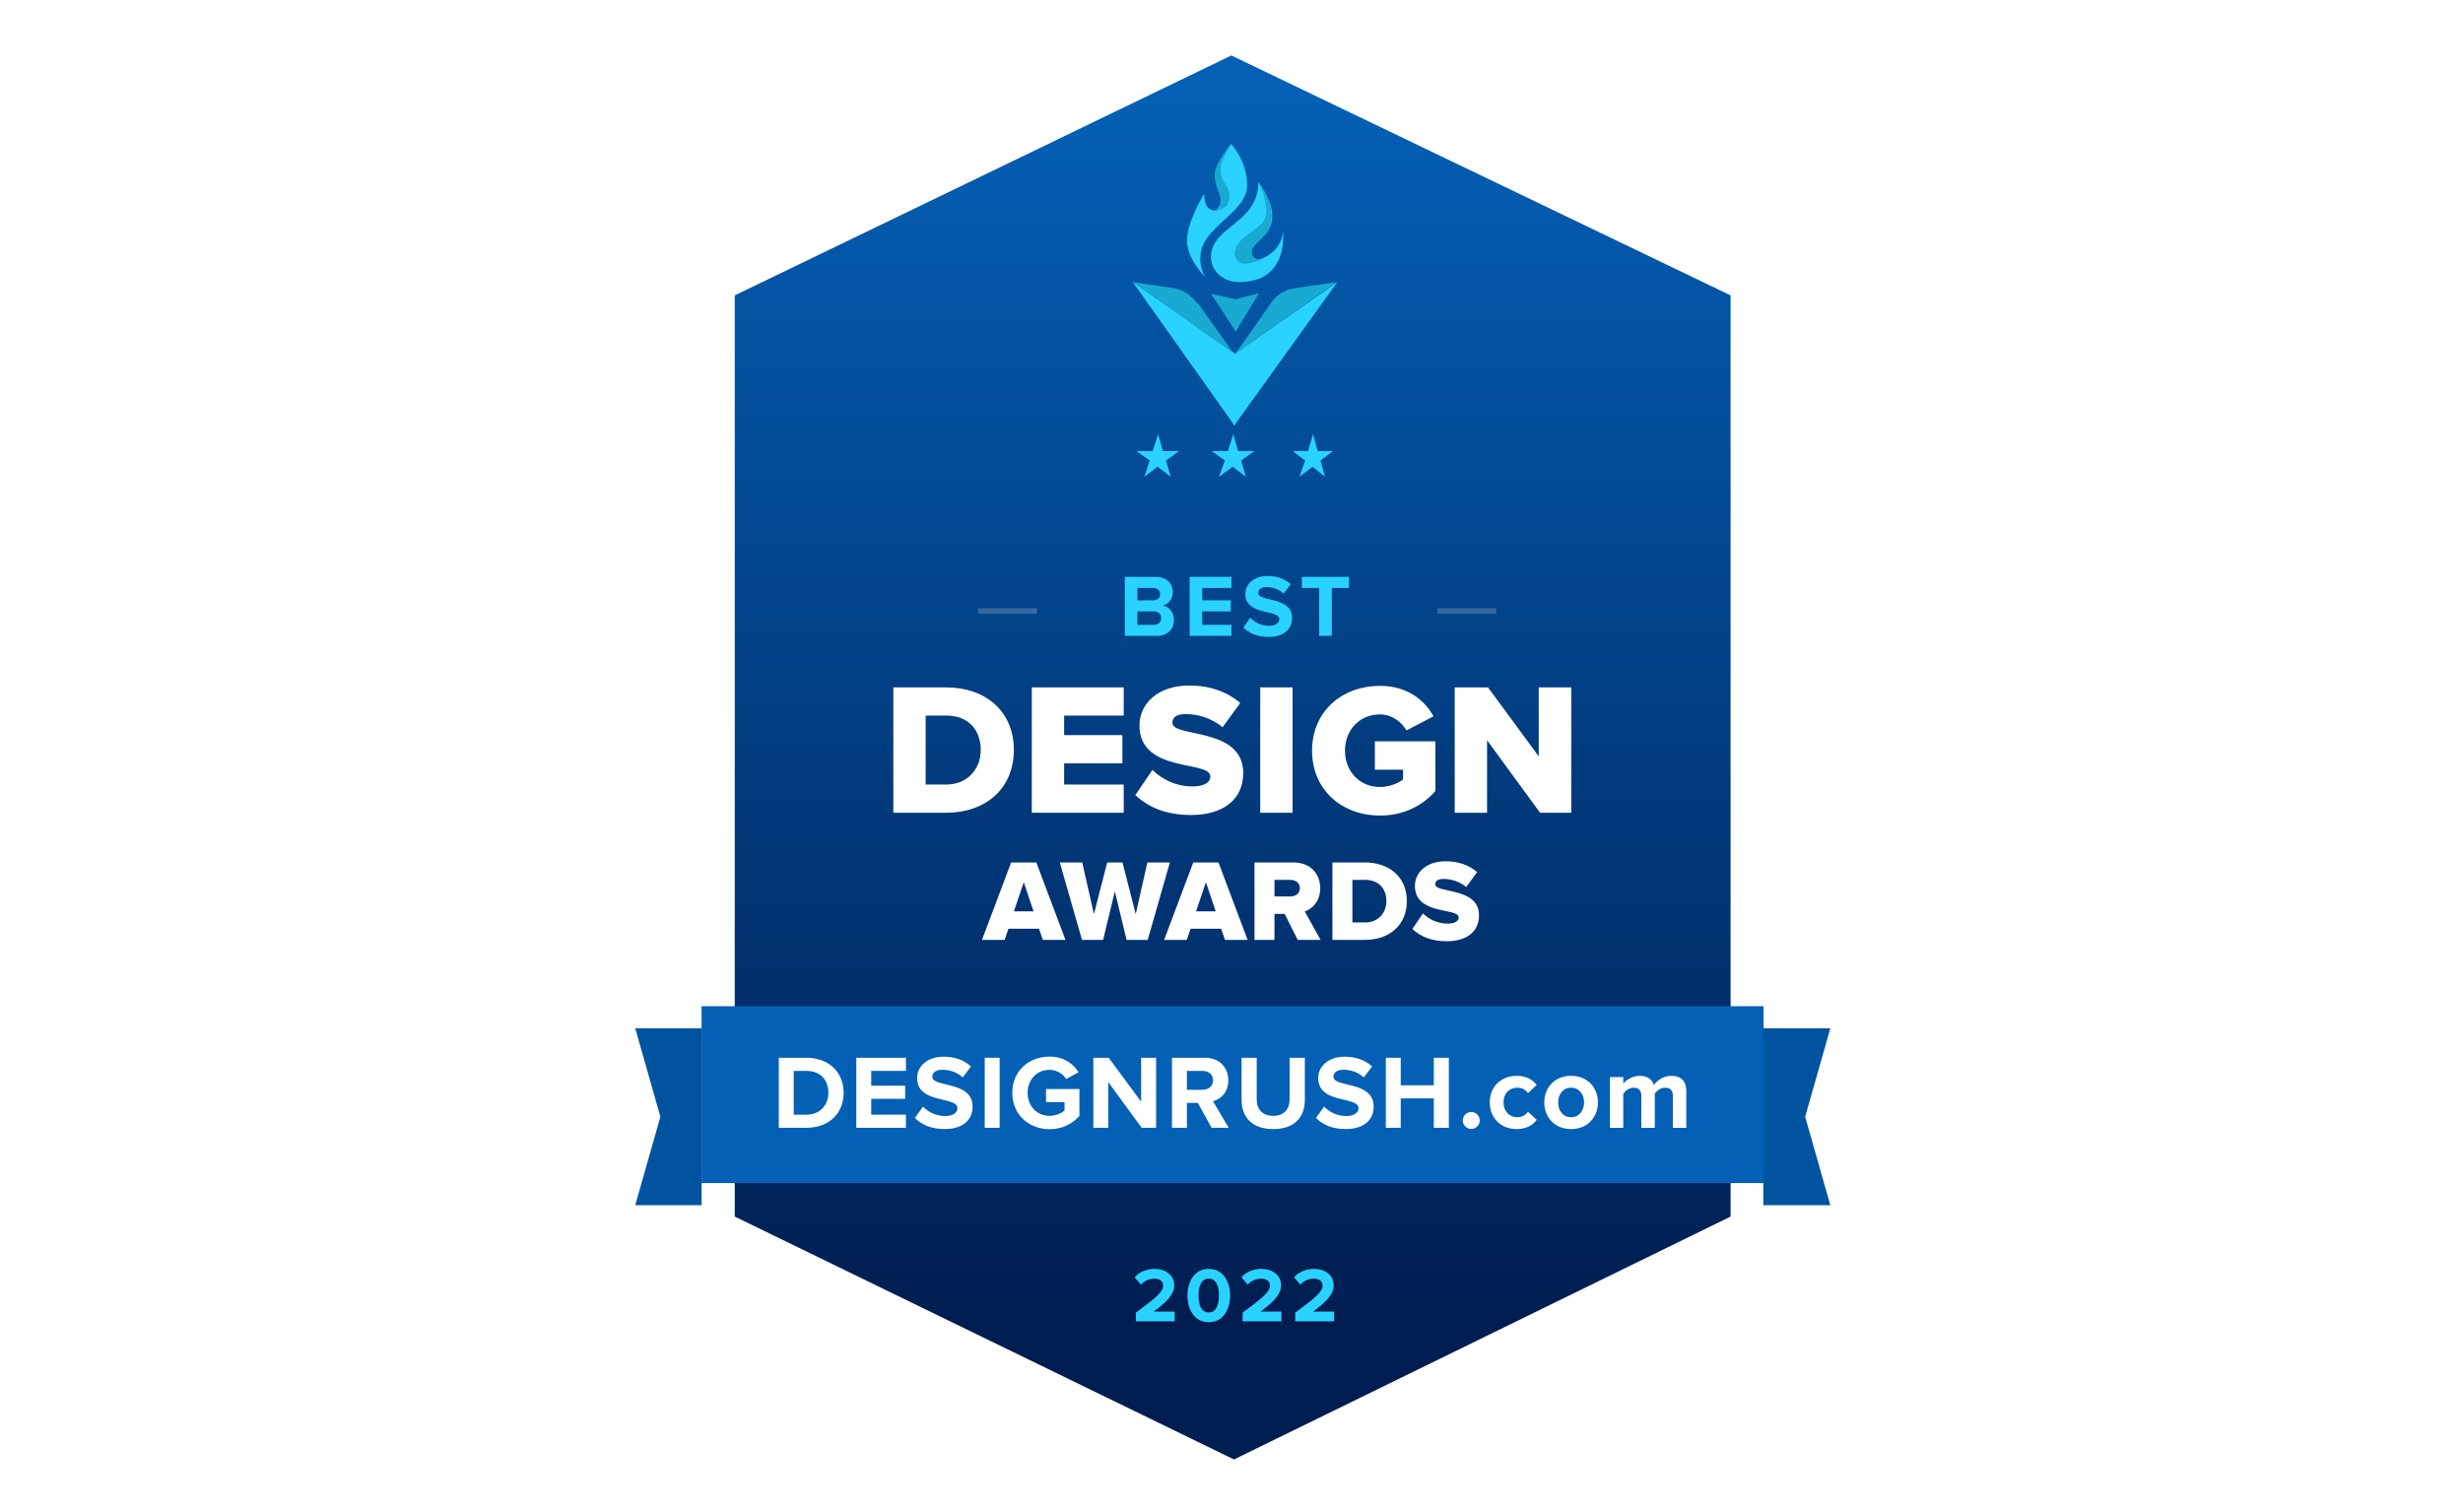 <svg width="316" height="194" viewBox="0 0 316 194" fill="none" xmlns="http://www.w3.org/2000/svg">
<path d="M90.203 131.956H81.5L84.726 143.305L81.5 154.654H90.128L90.203 142.237V131.956Z" fill="#00539F"/>
<path d="M226.2 131.956H234.827L231.601 143.305L234.827 154.654H226.199V142.237L226.2 131.956Z" fill="#00539F"/>
<g filter="url(#filter0_i_3442_20885)">
<path d="M90.011 34.169L157.927 1.442L226.199 34.169V159.826L158.283 192.957L90.011 159.826V34.169Z" fill="white"/>
</g>
<path d="M94.268 37.904L157.984 7.117L222.034 37.904V156.114L158.318 187.282L94.268 156.114V37.904Z" fill="url(#paint0_linear_3442_20885)"/>
<path d="M157.15 59.094L155.452 57.885H157.537L158.231 55.708L158.849 57.885H160.933L159.235 59.094L159.852 61.189L158.154 59.9L156.379 61.189L157.15 59.094Z" fill="#2AD2FF"/>
<path d="M167.446 59.094L165.837 57.885H167.811L168.47 55.708L169.055 57.885H171.029L169.42 59.094L170.005 61.189L168.396 59.9L166.714 61.189L167.446 59.094Z" fill="#2AD2FF"/>
<path d="M147.508 59.094L145.81 57.885H147.894L148.588 55.708L149.206 57.885H151.29L149.592 59.094L150.209 61.189L148.511 59.9L146.813 61.189L147.508 59.094Z" fill="#2AD2FF"/>
<path d="M158.46 45.42C158.38 45.34 158.38 45.42 158.46 45.42L158.06 45.181L157.98 45.102L148.539 38.424C148.539 38.424 148.458 38.424 148.458 38.345L148.298 38.186L148.218 38.107H148.058L145.338 36.199L150.699 36.994C150.939 36.994 151.019 37.073 151.259 37.153C151.339 37.153 151.499 37.232 151.499 37.232C151.739 37.312 151.819 37.391 151.979 37.471C152.139 37.55 152.219 37.63 152.379 37.709C152.459 37.789 152.619 37.868 152.619 37.948C152.699 38.027 152.779 38.027 152.859 38.107C153.019 38.186 153.099 38.266 153.099 38.345C153.339 38.584 153.499 38.822 153.739 38.981L157.98 44.943L158.06 45.022L158.46 45.42Z" fill="#18AAD1"/>
<path d="M158.38 54.641L157.98 54.005L157.9 53.926L145.338 36.199L148.058 38.107L148.539 38.424L157.98 45.102H158.06L158.38 45.34C158.38 45.34 158.46 45.34 158.46 45.42L158.86 45.102L171.582 36.199L158.78 54.005L158.7 54.084L158.38 54.641Z" fill="url(#paint1_linear_3442_20885)"/>
<path d="M158.531 42.582L158.18 41.961L158.11 41.884L155.373 37.694L158.11 38.315H158.18L158.531 38.393L158.882 38.315L161.548 37.617L158.882 41.961V42.039L158.531 42.582Z" fill="#18AAD1"/>
<path d="M171.582 36.199L167.63 36.75L166.128 36.987C164.942 37.145 163.835 37.775 163.124 38.8L158.934 44.789L158.855 44.868L158.46 45.42L158.934 44.947L159.013 44.868L158.46 45.42L169.132 37.854L171.582 36.199Z" fill="#18AAD1"/>
<path d="M160.004 23.821C160.004 27.337 154.018 29.175 154.018 32.932C153.939 33.811 154.175 34.69 154.569 35.489C154.569 35.489 152.285 33.252 152.285 30.854C152.285 28.456 154.491 24.86 154.491 24.86C154.491 26.458 155.121 26.938 155.751 27.017H155.83C156.538 27.017 156.932 26.458 156.932 25.659C156.932 24.86 156.066 24.06 156.066 22.462C156.066 20.943 157.956 18.466 157.956 18.466C159.295 20.064 160.004 21.902 160.004 23.821Z" fill="#2AD2FF"/>
<path d="M158.961 36.198C156.91 36.198 155.373 34.754 155.373 33.006V32.93C155.373 29.055 161.438 28.674 161.438 23.431C161.609 23.659 163.232 25.635 163.232 27.762C163.232 30.422 160.413 31.106 160.413 32.398C160.413 32.93 160.669 33.31 161.523 33.31C161.609 33.31 161.694 33.31 161.78 33.234C163.403 32.626 164.513 31.258 164.598 29.663C164.598 29.738 165.453 36.198 158.961 36.198Z" fill="#2AD2FF"/>
<path d="M161.632 33.311C161.781 33.264 161.418 33.492 161.233 33.538C160.137 33.812 158.766 34.361 158.397 32.633C158.397 30.073 162.441 29.512 162.441 27.352C162.441 25.991 162.147 24.631 161.485 23.431C161.632 23.671 163.151 25.543 163.151 27.783C163.151 30.584 160.603 30.991 160.603 32.351C160.676 32.911 160.97 33.311 161.632 33.311Z" fill="#18AAD1"/>
<path d="M157.751 25.195C157.751 27.175 155.572 27.017 155.436 26.937H155.64C156.253 26.937 156.594 26.383 156.594 25.591C156.594 24.8 155.844 24.008 155.844 22.424C155.844 20.92 157.945 18.466 157.945 18.466C157.4 19.495 156.662 20.604 156.594 21.712C156.594 23.533 157.751 23.691 157.751 25.195Z" fill="#18AAD1"/>
<path d="M121.391 104.293C126.432 104.293 130.073 101.23 130.073 96.238C130.073 91.246 126.432 88.207 121.367 88.207H114.614V104.293H121.391ZM121.367 100.675H118.762V91.825H121.391C124.333 91.825 125.828 93.754 125.828 96.238C125.828 98.625 124.189 100.675 121.367 100.675Z" fill="white"/>
<path d="M144.171 104.293V100.675H136.526V97.95H144.002V94.333H136.526V91.825H144.171V88.207H132.378V104.293H144.171Z" fill="white"/>
<path d="M152.802 104.583C157.118 104.583 159.506 102.436 159.506 99.205C159.506 93.224 150.414 94.719 150.414 92.742C150.414 92.042 150.945 91.632 152.15 91.632C153.742 91.632 155.503 92.187 156.853 93.32L159.12 90.209C157.408 88.738 155.165 87.966 152.585 87.966C148.461 87.966 146.194 90.378 146.194 93.079C146.194 99.277 155.286 97.517 155.286 99.639C155.286 100.435 154.418 100.917 153.019 100.917C150.8 100.917 149.015 99.953 147.858 98.795L145.663 102.026C147.279 103.546 149.546 104.583 152.802 104.583Z" fill="white"/>
<path d="M165.835 104.293V88.207H161.687V104.293H165.835Z" fill="white"/>
<path d="M177.045 104.652C180.084 104.652 182.447 103.422 184.159 101.517V95.126H176.394V98.768H180.011V100.022C179.433 100.504 178.227 100.987 177.045 100.987C174.416 100.987 172.56 98.961 172.56 96.332C172.56 93.679 174.416 91.677 177.045 91.677C178.613 91.677 179.843 92.666 180.446 93.727L183.918 91.919C182.809 89.917 180.639 88.012 177.045 88.012C172.246 88.012 168.339 91.219 168.339 96.332C168.339 101.445 172.246 104.652 177.045 104.652Z" fill="white"/>
<path d="M201.591 104.293V88.207H197.419V97.058L190.908 88.207H186.639V104.293H190.787V94.984L197.588 104.293H201.591Z" fill="white"/>
<path d="M136.698 120.607L132.96 110.672H129.727L125.988 120.607H128.893L129.384 119.177H133.302L133.793 120.607H136.698ZM132.602 116.943H130.084L131.351 113.204L132.602 116.943Z" fill="white"/>
<path d="M147.249 120.607L150.094 110.672H147.204L145.715 117.301L144.016 110.672H142.05L140.352 117.301L138.847 110.672H135.973L138.818 120.607H141.529L143.033 114.381L144.538 120.607H147.249Z" fill="white"/>
<path d="M160.068 120.607L156.329 110.672H153.096L149.357 120.607H152.262L152.754 119.177H156.671L157.163 120.607H160.068ZM155.971 116.943H153.454L154.72 113.204L155.971 116.943Z" fill="white"/>
<path d="M169.427 120.607L167.401 116.958C168.339 116.63 169.382 115.707 169.382 113.979C169.382 112.132 168.131 110.672 165.926 110.672H160.951V120.607H163.513V117.271H164.824L166.492 120.607H169.427ZM165.539 115.036H163.513V112.906H165.539C166.224 112.906 166.775 113.279 166.775 113.964C166.775 114.664 166.224 115.036 165.539 115.036Z" fill="white"/>
<path d="M175.133 120.607C178.246 120.607 180.496 118.715 180.496 115.632C180.496 112.549 178.246 110.672 175.118 110.672H170.947V120.607H175.133ZM175.118 118.373H173.509V112.906H175.133C176.95 112.906 177.874 114.098 177.874 115.632C177.874 117.107 176.861 118.373 175.118 118.373Z" fill="white"/>
<path d="M185.613 120.785C188.28 120.785 189.754 119.459 189.754 117.463C189.754 113.769 184.139 114.692 184.139 113.471C184.139 113.039 184.466 112.786 185.211 112.786C186.194 112.786 187.282 113.128 188.116 113.829L189.516 111.907C188.458 110.999 187.073 110.522 185.479 110.522C182.932 110.522 181.532 112.011 181.532 113.68C181.532 117.508 187.148 116.421 187.148 117.731C187.148 118.223 186.611 118.521 185.747 118.521C184.377 118.521 183.275 117.925 182.56 117.21L181.204 119.206C182.202 120.144 183.602 120.785 185.613 120.785Z" fill="white"/>
<path d="M150.71 169.55V168.308H148.009C149.727 167.057 150.66 166.074 150.66 164.942C150.66 163.621 149.538 162.827 148.128 162.827C147.205 162.827 146.222 163.164 145.576 163.909L146.381 164.843C146.827 164.376 147.404 164.078 148.158 164.078C148.705 164.078 149.231 164.366 149.231 164.942C149.231 165.756 148.436 166.441 145.725 168.447V169.55H150.71Z" fill="#2AD2FF"/>
<path d="M155.086 169.669C156.973 169.669 157.826 167.951 157.826 166.243C157.826 164.535 156.973 162.827 155.086 162.827C153.189 162.827 152.345 164.535 152.345 166.243C152.345 167.951 153.189 169.669 155.086 169.669ZM155.086 168.417C154.132 168.417 153.775 167.464 153.775 166.243C153.775 165.022 154.132 164.078 155.086 164.078C156.029 164.078 156.387 165.022 156.387 166.243C156.387 167.464 156.029 168.417 155.086 168.417Z" fill="#2AD2FF"/>
<path d="M164.411 169.55V168.308H161.71C163.428 167.057 164.362 166.074 164.362 164.942C164.362 163.621 163.24 162.827 161.83 162.827C160.906 162.827 159.923 163.164 159.277 163.909L160.082 164.843C160.529 164.376 161.105 164.078 161.859 164.078C162.406 164.078 162.932 164.366 162.932 164.942C162.932 165.756 162.137 166.441 159.426 168.447V169.55H164.411Z" fill="#2AD2FF"/>
<path d="M171.161 169.55V168.308H168.459C170.177 167.057 171.111 166.074 171.111 164.942C171.111 163.621 169.989 162.827 168.579 162.827C167.655 162.827 166.672 163.164 166.026 163.909L166.831 164.843C167.278 164.376 167.854 164.078 168.608 164.078C169.155 164.078 169.681 164.366 169.681 164.942C169.681 165.756 168.886 166.441 166.175 168.447V169.55H171.161Z" fill="#2AD2FF"/>
<path d="M226.27 129.119H90.011V151.817H226.27V129.119Z" fill="#0460B5"/>
<path d="M103.464 144.723C106.281 144.723 108.235 142.945 108.235 140.236C108.235 137.527 106.281 135.734 103.464 135.734H99.92V144.723H103.464ZM103.464 143.039H101.834V137.419H103.464C105.311 137.419 106.281 138.645 106.281 140.236C106.281 141.758 105.243 143.039 103.464 143.039Z" fill="white"/>
<path d="M116.224 144.723V143.039H111.777V141.004H116.13V139.319H111.777V137.419H116.224V135.734H109.863V144.723H116.224Z" fill="white"/>
<path d="M121.183 144.885C123.609 144.885 124.782 143.646 124.782 142.001C124.782 138.646 119.62 139.603 119.62 138.174C119.62 137.635 120.078 137.271 120.9 137.271C121.817 137.271 122.787 137.581 123.515 138.255L124.579 136.853C123.69 136.031 122.504 135.6 121.075 135.6C118.96 135.6 117.666 136.84 117.666 138.336C117.666 141.718 122.841 140.627 122.841 142.217C122.841 142.729 122.329 143.215 121.278 143.215C120.038 143.215 119.054 142.662 118.421 142.001L117.383 143.457C118.218 144.306 119.458 144.885 121.183 144.885Z" fill="white"/>
<path d="M128.253 144.723V135.734H126.34V144.723H128.253Z" fill="white"/>
<path d="M134.66 144.899C136.291 144.899 137.571 144.225 138.488 143.201V139.751H134.202V141.422H136.574V142.5C136.21 142.837 135.455 143.187 134.66 143.187C133.029 143.187 131.843 141.934 131.843 140.236C131.843 138.538 133.029 137.284 134.66 137.284C135.617 137.284 136.385 137.823 136.789 138.457L138.38 137.594C137.706 136.53 136.533 135.586 134.66 135.586C132.032 135.586 129.876 137.392 129.876 140.236C129.876 143.066 132.032 144.899 134.66 144.899Z" fill="white"/>
<path d="M148.323 144.723V135.734H146.409V141.381L142.245 135.734H140.277V144.723H142.191V138.861L146.477 144.723H148.323Z" fill="white"/>
<path d="M157.642 144.723L155.62 141.3C156.591 141.071 157.588 140.222 157.588 138.632C157.588 136.961 156.442 135.734 154.569 135.734H150.364V144.723H152.278V141.529H153.68L155.445 144.723H157.642ZM154.286 139.845H152.278V137.419H154.286C155.054 137.419 155.634 137.877 155.634 138.632C155.634 139.387 155.054 139.845 154.286 139.845Z" fill="white"/>
<path d="M163.351 144.885C166.087 144.885 167.408 143.362 167.408 141.125V135.734H165.454V141.071C165.454 142.324 164.739 143.187 163.351 143.187C161.963 143.187 161.235 142.324 161.235 141.071V135.734H159.295V141.138C159.295 143.349 160.616 144.885 163.351 144.885Z" fill="white"/>
<path d="M172.641 144.885C175.067 144.885 176.24 143.646 176.24 142.001C176.24 138.646 171.078 139.603 171.078 138.174C171.078 137.635 171.536 137.271 172.358 137.271C173.275 137.271 174.245 137.581 174.973 138.255L176.038 136.853C175.148 136.031 173.962 135.6 172.533 135.6C170.418 135.6 169.124 136.84 169.124 138.336C169.124 141.718 174.299 140.627 174.299 142.217C174.299 142.729 173.787 143.215 172.736 143.215C171.496 143.215 170.512 142.662 169.879 142.001L168.841 143.457C169.677 144.306 170.916 144.885 172.641 144.885Z" fill="white"/>
<path d="M185.885 144.723V135.734H183.958V139.265H179.713V135.734H177.799V144.723H179.713V140.95H183.958V144.723H185.885Z" fill="white"/>
<path d="M188.761 144.872C189.354 144.872 189.852 144.374 189.852 143.781C189.852 143.188 189.354 142.689 188.761 142.689C188.168 142.689 187.669 143.188 187.669 143.781C187.669 144.374 188.168 144.872 188.761 144.872Z" fill="white"/>
<path d="M194.582 144.886C195.916 144.886 196.725 144.306 197.156 143.7L196.037 142.662C195.727 143.093 195.256 143.363 194.663 143.363C193.625 143.363 192.897 142.595 192.897 141.462C192.897 140.33 193.625 139.576 194.663 139.576C195.256 139.576 195.727 139.818 196.037 140.277L197.156 139.225C196.725 138.632 195.916 138.053 194.582 138.053C192.574 138.053 191.132 139.468 191.132 141.462C191.132 143.471 192.574 144.886 194.582 144.886Z" fill="white"/>
<path d="M201.564 144.886C203.721 144.886 205.014 143.322 205.014 141.462C205.014 139.616 203.721 138.053 201.564 138.053C199.422 138.053 198.128 139.616 198.128 141.462C198.128 143.322 199.422 144.886 201.564 144.886ZM201.564 143.363C200.5 143.363 199.907 142.487 199.907 141.462C199.907 140.452 200.5 139.576 201.564 139.576C202.629 139.576 203.236 140.452 203.236 141.462C203.236 142.487 202.629 143.363 201.564 143.363Z" fill="white"/>
<path d="M216.351 144.724V140.021C216.351 138.686 215.636 138.053 214.437 138.053C213.439 138.053 212.577 138.646 212.2 139.239C211.957 138.497 211.35 138.053 210.394 138.053C209.396 138.053 208.534 138.673 208.265 139.064V138.214H206.553V144.724H208.265V140.344C208.521 139.98 209.019 139.576 209.612 139.576C210.313 139.576 210.582 140.007 210.582 140.613V144.724H212.308V140.33C212.55 139.98 213.049 139.576 213.655 139.576C214.356 139.576 214.625 140.007 214.625 140.613V144.724H216.351Z" fill="white"/>
<path opacity="0.2" fill-rule="evenodd" clip-rule="evenodd" d="M133.031 78.757H125.477V78.047H133.031V78.757Z" fill="white"/>
<path opacity="0.2" fill-rule="evenodd" clip-rule="evenodd" d="M191.959 78.757H184.404V78.047H191.959V78.757Z" fill="white"/>
<path d="M148.422 81.595C149.874 81.595 150.624 80.688 150.624 79.541C150.624 78.599 149.988 77.816 149.171 77.691C149.886 77.544 150.476 76.897 150.476 75.955C150.476 74.945 149.738 74.025 148.297 74.025H144.313V81.595H148.422ZM147.945 77.033H145.925V75.444H147.945C148.49 75.444 148.831 75.773 148.831 76.239C148.831 76.727 148.49 77.033 147.945 77.033ZM148.013 80.177H145.925V78.452H148.013C148.637 78.452 148.978 78.837 148.978 79.314C148.978 79.859 148.615 80.177 148.013 80.177Z" fill="#2AD2FF"/>
<path d="M157.99 81.595V80.177H154.245V78.452H157.91V77.033H154.245V75.444H157.99V74.025H152.633V81.595H157.99Z" fill="#2AD2FF"/>
<path d="M162.745 81.731C164.776 81.731 165.774 80.686 165.774 79.302C165.774 76.476 161.428 77.281 161.428 76.09C161.428 75.636 161.814 75.341 162.495 75.341C163.266 75.341 164.084 75.602 164.696 76.169L165.593 74.966C164.844 74.274 163.845 73.911 162.642 73.911C160.86 73.911 159.771 74.955 159.771 76.215C159.771 79.063 164.129 78.144 164.129 79.46C164.129 79.903 163.709 80.3 162.813 80.3C161.769 80.3 160.94 79.823 160.407 79.268L159.521 80.528C160.236 81.242 161.281 81.731 162.745 81.731Z" fill="#2AD2FF"/>
<path d="M170.87 81.595V75.444H173.072V74.025H167.034V75.444H169.247V81.595H170.87Z" fill="#2AD2FF"/>
<defs>
<filter id="filter0_i_3442_20885" x="90.011" y="1.442" width="136.188" height="191.514" filterUnits="userSpaceOnUse" color-interpolation-filters="sRGB">
<feFlood flood-opacity="0" result="BackgroundImageFix"/>
<feBlend mode="normal" in="SourceGraphic" in2="BackgroundImageFix" result="shape"/>
<feColorMatrix in="SourceAlpha" type="matrix" values="0 0 0 0 0 0 0 0 0 0 0 0 0 0 0 0 0 0 127 0" result="hardAlpha"/>
<feOffset/>
<feGaussianBlur stdDeviation="2.042"/>
<feComposite in2="hardAlpha" operator="arithmetic" k2="-1" k3="1"/>
<feColorMatrix type="matrix" values="0 0 0 0 0 0 0 0 0 0 0 0 0 0 0 0 0 0 0.1 0"/>
<feBlend mode="normal" in2="shape" result="effect1_innerShadow_3442_20885"/>
</filter>
<linearGradient id="paint0_linear_3442_20885" x1="158.151" y1="11.495" x2="158.151" y2="169.769" gradientUnits="userSpaceOnUse">
<stop stop-color="#0460B5"/>
<stop offset="1" stop-color="#001D51"/>
</linearGradient>
<linearGradient id="paint1_linear_3442_20885" x1="158.46" y1="54.695" x2="158.46" y2="44.938" gradientUnits="userSpaceOnUse">
<stop offset="1" stop-color="#2AD2FF"/>
</linearGradient>
</defs>
</svg>
